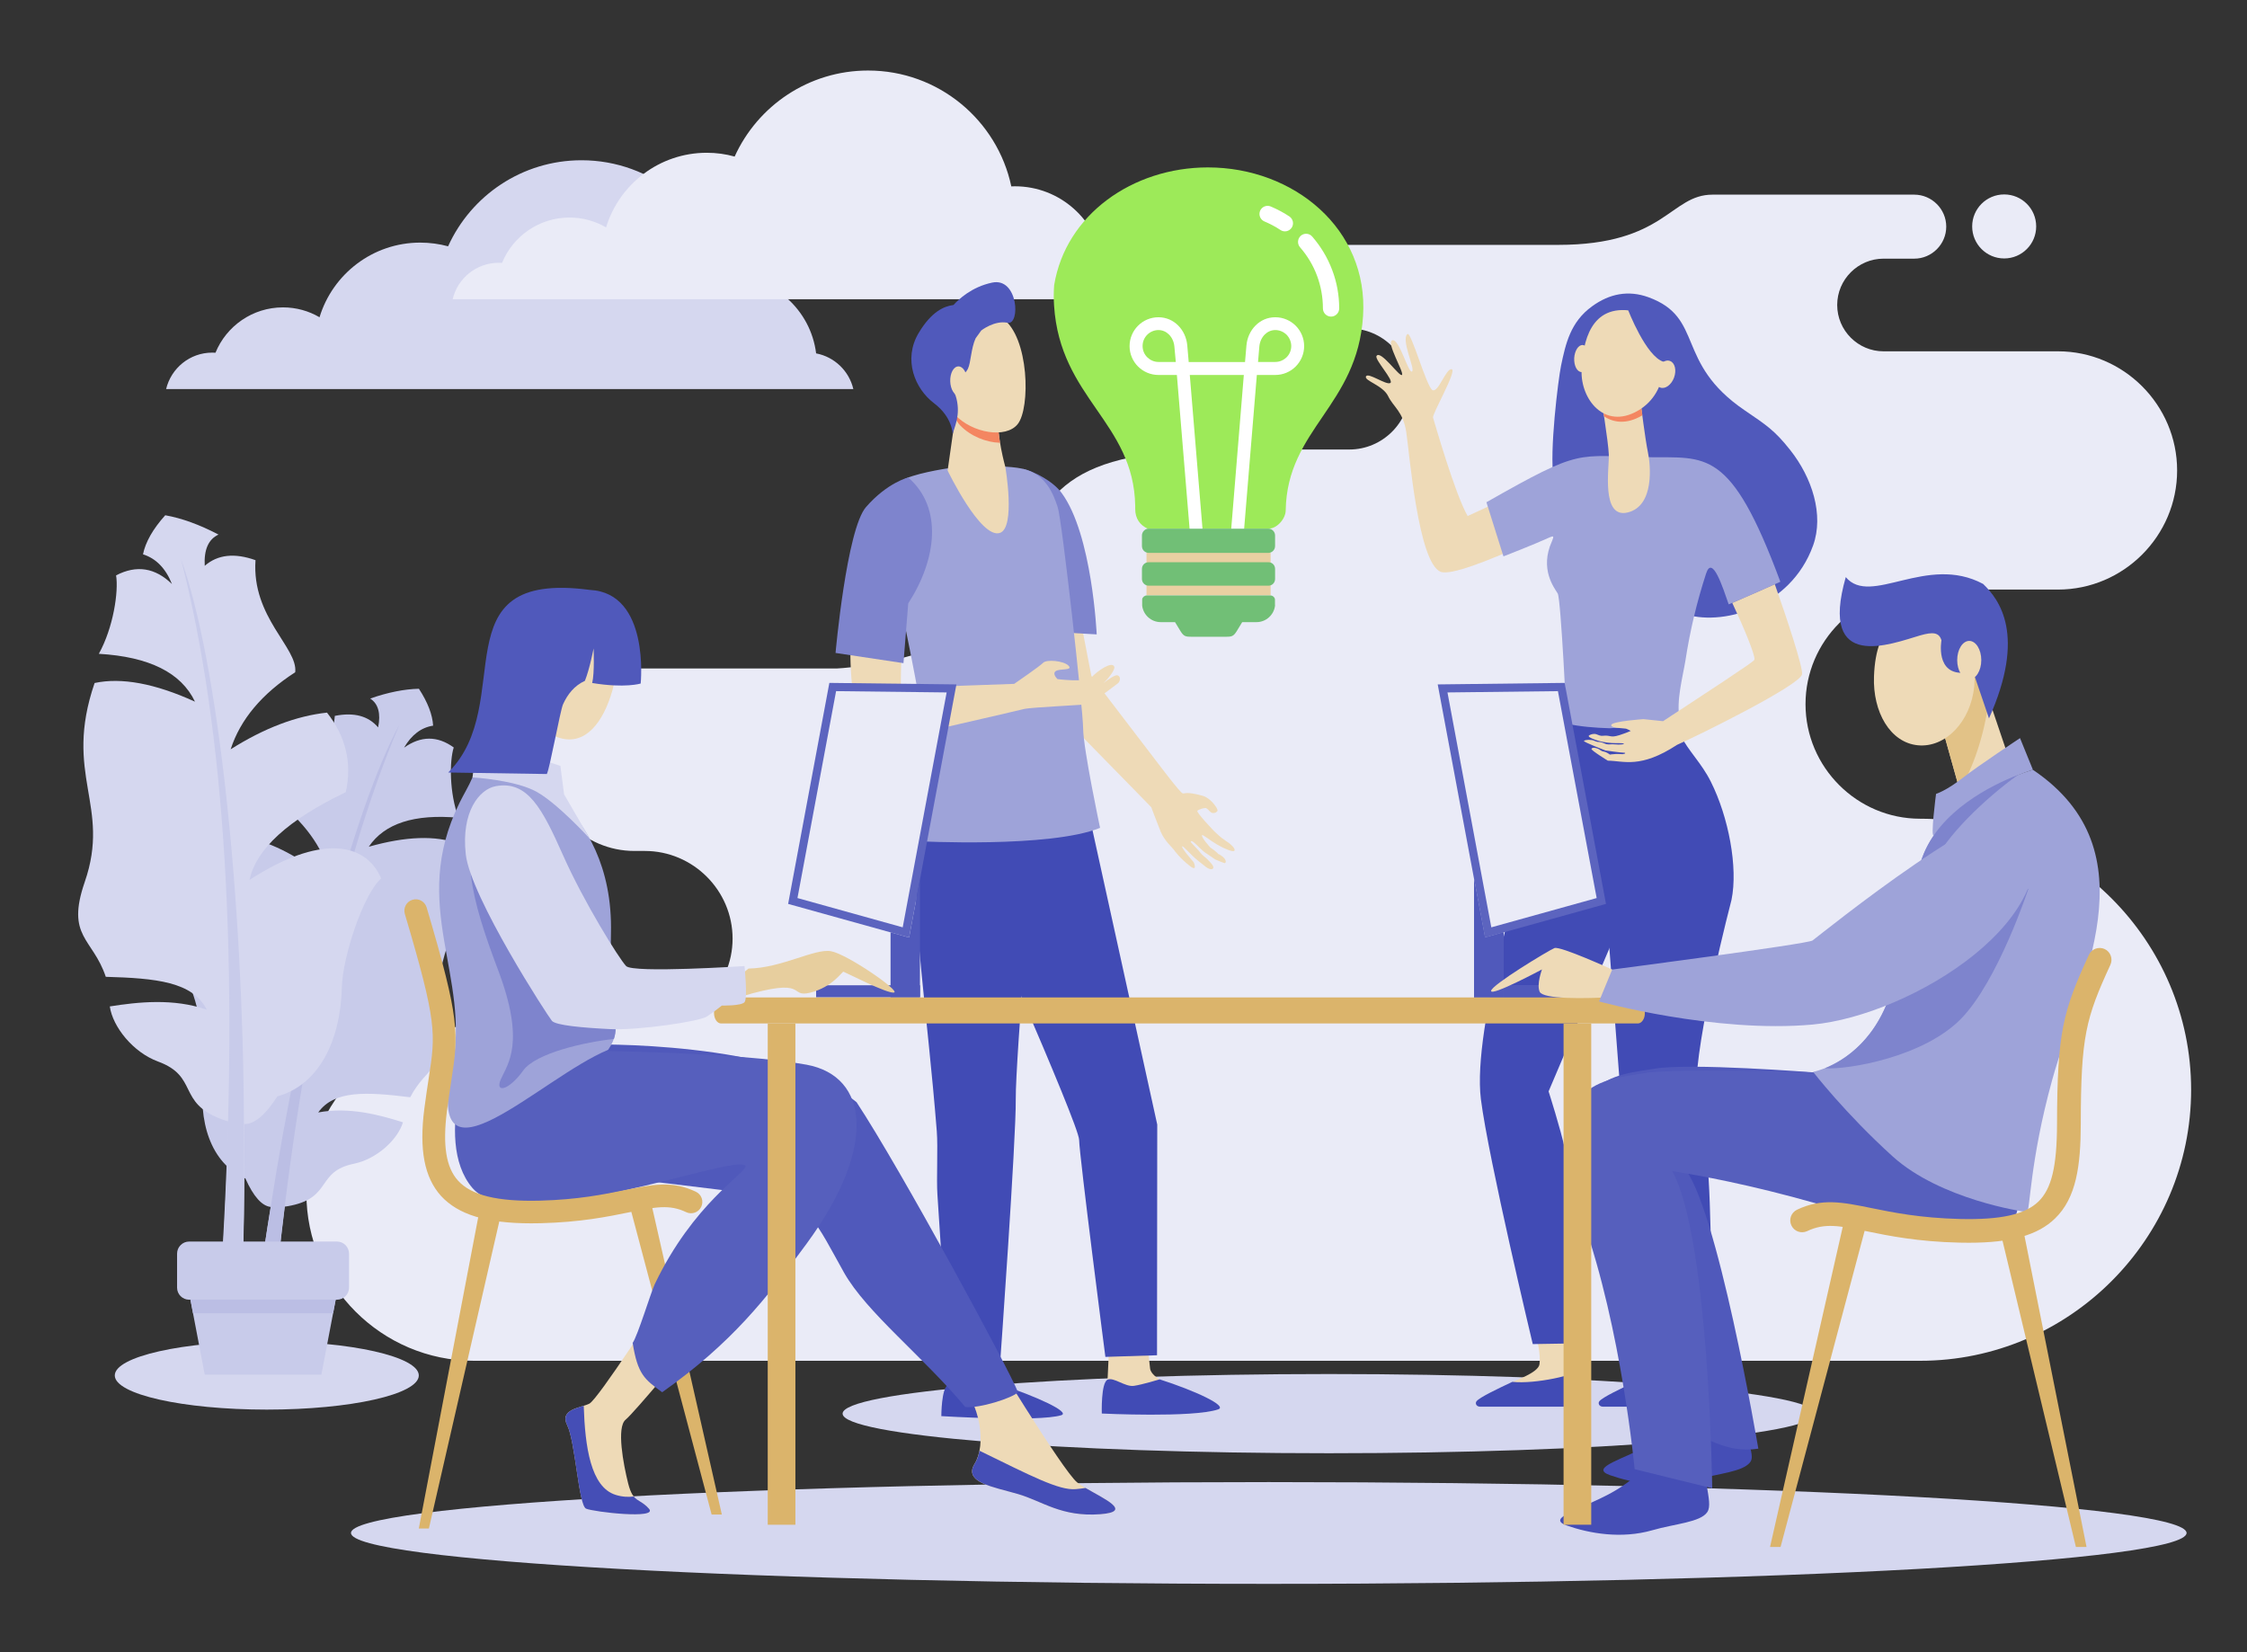 <?xml version="1.0" encoding="utf-8"?>
<!-- Generator: Adobe Illustrator 26.5.0, SVG Export Plug-In . SVG Version: 6.00 Build 0)  -->
<svg version="1.1" id="Layer_1" xmlns="http://www.w3.org/2000/svg" xmlns:xlink="http://www.w3.org/1999/xlink" x="0px" y="0px"
	 viewBox="0 0 2071 1522.6" style="enable-background:new 0 0 2071 1522.6;" xml:space="preserve">
<rect x="0" y="0" width="2071" height="1522.6" fill="#333333" stroke="none"/>
<style type="text/css">
	.st0{fill-rule:evenodd;clip-rule:evenodd;fill:#EAEBF7;}
	.st1{fill-rule:evenodd;clip-rule:evenodd;fill:#D5D7EF;}
	.st2{fill-rule:evenodd;clip-rule:evenodd;fill:#F59574;}
	.st3{fill-rule:evenodd;clip-rule:evenodd;fill:#EEDAB7;}
	.st4{fill-rule:evenodd;clip-rule:evenodd;fill:#414BB5;}
	.st5{fill-rule:evenodd;clip-rule:evenodd;fill:#5059BB;}
	.st6{fill-rule:evenodd;clip-rule:evenodd;fill:#9EA3D9;}
	.st7{fill-rule:evenodd;clip-rule:evenodd;fill:#F48661;}
	.st8{fill-rule:evenodd;clip-rule:evenodd;fill:#C8CBEA;}
	.st9{fill-rule:evenodd;clip-rule:evenodd;fill:#BBBEE4;}
	.st10{fill-rule:evenodd;clip-rule:evenodd;fill:#7E84CD;}
	.st11{fill-rule:evenodd;clip-rule:evenodd;fill:#E9D0A2;}
	.st12{fill-rule:evenodd;clip-rule:evenodd;fill:#9DEA59;}
	.st13{fill-rule:evenodd;clip-rule:evenodd;fill:#71BF76;}
	.st14{fill-rule:evenodd;clip-rule:evenodd;fill:#FFFFFF;}
	.st15{fill-rule:evenodd;clip-rule:evenodd;fill:#454EB6;}
	.st16{fill-rule:evenodd;clip-rule:evenodd;fill:#565FBD;}
	.st17{fill-rule:evenodd;clip-rule:evenodd;fill:#5C64BF;}
	.st18{fill-rule:evenodd;clip-rule:evenodd;fill:#DBB46B;}
	.st19{fill-rule:evenodd;clip-rule:evenodd;fill:#E2C287;}
	.st20{fill-rule:evenodd;clip-rule:evenodd;fill:#E7CE9E;}
</style>
<path class="st0" d="M1847.2,238.2c-16.3,0-29.5-13.2-29.5-29.5c0-16.3,13.2-29.5,29.5-29.5c16.3,0,29.5,13.2,29.5,29.5
	C1876.7,225,1863.5,238.2,1847.2,238.2L1847.2,238.2z M594.3,945.7H436.7c-84.8,0-154.3,69.4-154.3,154.2l0,0
	c0,84.9,69.4,154.3,154.3,154.3h1333c137.4,0,249.8-112.4,249.8-249.8v0c0-137.4-112.4-249.8-249.8-249.8l0,0
	c-58.1,0-105.6-47.5-105.6-105.6l0,0c0-58.1,47.5-105.6,105.6-105.6h127.1c60.4,0,109.8-49.4,109.8-109.8l0,0
	c0-60.4-49.4-109.8-109.8-109.8H1736c-23.5,0-42.7-19.2-42.7-42.7l0,0c0-23.5,19.2-42.7,42.7-42.7h28.3c16.2,0,29.5-13.3,29.5-29.5
	l0,0c0-16.2-13.3-29.5-29.5-29.5h-106.2c0,0-40.6,0-79.7,0c-39.1,0-43.5,46.3-142.4,46.3c-152.9,0-76.5,0-229.4,0
	c-21.1,0-38.5,17.3-38.5,38.5l0,0c0,21.2,17.3,38.5,38.5,38.5h37c30.7,0,55.8,25.1,55.8,55.8l0,0c0,30.7-25.1,55.8-55.8,55.8h-111.3
	c-150.3,0-171.5,39.3-197.8,117.4c-26.3,78.1-163,84.4-163,84.4H584.7c-46.2,0-84.1,37.8-84.1,84.1l0,0c0,46.2,37.8,84.1,84.1,84.1
	h9.6c44.5,0,80.9,36.4,80.9,80.8l0,0C675.2,909.3,638.8,945.7,594.3,945.7L594.3,945.7z"/>
<path class="st1" d="M1224.8,1266.4c247.6,0,448.2,16.4,448.2,36.5c0,20.2-200.7,36.5-448.2,36.5c-247.5,0-448.2-16.4-448.2-36.5
	C776.7,1282.7,977.3,1266.4,1224.8,1266.4z"/>
<path class="st2" d="M1446.4,728.5c-6.1,5.3-12.8,7.5-20.6,5.9C1433.1,739.9,1443.3,735.7,1446.4,728.5z"/>
<path class="st3" d="M1418.9,1257.4c1.2-8.3-1.4-22.4-7.9-44.6c12.8,0,23.5-5.6,36.5-5.4c3.6,20.9,9.1,55.1,9.1,55.1l0.6,27.1
	l-90.9,0.7c0,0,0.8,0.4,27.6-16.5C1395.9,1272.4,1417.8,1265.3,1418.9,1257.4z"/>
<path class="st4" d="M1457.7,1296.5h-93.8c-3.5-0.3-4.3-3.2-3.1-4.9c2.5-3.6,20.8-12.2,33.1-18c21.6,2.3,59.5-6.6,62.9-11.6
	C1462.7,1278.6,1459.6,1296,1457.7,1296.5z"/>
<path class="st3" d="M1532.2,1257.4c1.1-8.3,3.1-18.6,0.2-46c12.8,0,24.9-2.4,38-2.2c0,21.4-0.4,53.3-0.4,53.3l0.6,27.1l-90.9,0.7
	c0,0,0.8,0.4,27.5-16.5C1509.1,1272.4,1531,1265.3,1532.2,1257.4z"/>
<path class="st4" d="M1570.9,1296.5h-93.8c-3.5-0.3-4.3-3.2-3.1-4.9c2.5-3.6,20.8-12.2,33.1-18c21.6,2.3,59.5-6.6,62.9-11.6
	C1575.9,1278.6,1572.9,1296,1570.9,1296.5z"/>
<path class="st3" d="M1466.1,472.4l-34.2-36.1c0,0-36.6,20.1-79.2,39.3c-11.8-20.4-30.9-87.6-31.9-90.7c-1-3.2,22.4-43.5,17.2-44.6
	c-5.3-1-12.1,21.5-17.6,19.3c-5.5-2.3-19.8-54.6-23.2-51.7c-6.2,5.3,7.5,32.5,4.2,34.5c-3.3,2-11.6-30.1-18-28.8
	c-6.4,1.4,10.7,29.2,8.8,31.9c-1.9,2.7-19.8-23.5-23.5-17.4c-2,3.2,16.5,22.8,12.7,24.9c-3.8,2.2-20.5-10.1-22.4-6.1
	c-2,4,15.5,8.1,20.4,18.2c4.8,10,13.7,14,16.7,33c2.9,19,11,120.7,31.7,128.9C1345.9,534.2,1466.1,472.4,1466.1,472.4z"/>
<path class="st4" d="M1444,667l27.7,15.5l56.4,86.2l-100.8,237.2c0,0,11.4,35.7,15.1,53.5c3.9,18.6,13.3,178.7,13.3,178.7l-43,0.7
	c0,0-40.8-170.4-47.8-225.7c-8.4-67.2,42.8-227.1,42.8-227.1c9.5-32.7,30.1-99.8,30.1-99.8S1442.8,669.9,1444,667z"/>
<path class="st4" d="M1540.5,634.6c0,0-2.9,20.2,8.6,43.4c7,14.1,19.1,25.2,27.7,42.4c16.4,32.7,25.2,79.1,19.1,108.9
	c0,0-33.8,129.2-32.5,176.4c0.5,17.4,6.5,48.8,10.3,70c3.4,18.8,4.5,160.2,4.5,160.2l-48-1.4l-36.7-228.1l-15.6-202.8L1444,667
	L1540.5,634.6z"/>
<path class="st5" d="M1438.8,336.9c4.2-20,8.6-40.2,28.6-54.6c16.1-11.7,33.4-15,51.8-8.4c52.1,18.9,24.1,60.2,88.7,104.2
	c20.1,13.7,27.7,18.5,42.1,36.7c20.2,25.5,31.2,59.7,21.1,87.9c-20.9,58.2-85.9,75.1-119.8,62.7c-63.2-23-115.9-103.2-119.4-125.1
	C1427.9,417,1436.1,349.9,1438.8,336.9z"/>
<path class="st6" d="M1428.7,495.1c-15.3,7-43,17.7-43,17.7l-15.7-49.9c89.1-50.7,82.1-42.5,149-41.5c53.5,0.8,75.9-9.4,121.9,114.8
	c0,0-35,15.7-47.6,20.8c-5.4-15.4-15.1-46-20.8-28.5c-8.6,26.4-14.9,53-19.1,80.4c-2.7,16.2-8.5,37-5.4,53.6c0,0-36.4,7.5-64.2,8.7
	h-0.3c-13.4-0.4-27.2-1.5-39.4-4.2c0,0-5.4-115.2-8.4-120c-3.2-5.3-16.9-22.5-5.3-48.2C1432.4,494.2,1431.9,493.7,1428.7,495.1z"/>
<path class="st3" d="M1495.6,695.1c-0.7,0.1-3.5-0.3-5.8-0.2c-3.2,0.1-6,0.6-6,0.6s-1.3-1.1-3.7-2.2c-1-0.5-2.6-0.6-3.8-1.1
	c-1.2-0.6-2.1-1.5-3.2-2c-2.8-1.2-5.4-1.5-6.3,0c-0.7,1.2,15.1,10.9,15.1,10.9c14.6,0.1,29.9,7.6,63.8-14.6
	c19.3-8.4,113.3-54.9,115.2-65c1.1-5.7-13.3-49.6-25.1-83c-9.1,4.1-28.4,12.6-39.2,17.2c9.9,21,21.6,48.9,20.4,52.3
	c-0.3,0.9-1.5,2.5-65,44.1c-1.6,1-3.2,2.1-4.9,3.2c-4.5,3-9.3,6-14.3,9.4l-18.1-1.9c0,0-28.7,2-29.6,5.3c-0.4,1.5,2,2.2,4.9,2.7h0.1
	c0.4,0,0.8,0.1,1.3,0.1l0,0c3.2,0.4,6.5,0.5,7.3,0.7c0.9,0.3,2.7,1.1,4.3,2.1c-17.9,7.3-16.5,4.7-22.5,4.3c-1.5-0.1-3.1,0.3-4.5,0.2
	c-2.4-0.2-4.3-1.7-6.2-1.8c-2.7-0.1-4.9,1.1-5.4,1.6c-0.6,0.7,0.6,1.6,2.8,2.6c13.8,6,25.3,3.7,28.9,4.6c2.4,0.6-2.1,1.5-9.1,0.8
	c-1.8-0.2-4.1,0.4-6.4-0.1c-1.5-0.4-3-1.3-4.5-1.7c-1.4-0.4-2.8-0.3-4-0.5c-1.5-0.3-3.7-1.5-4.9-1.6c-4.6-0.6-6.8,0.3-7.3,0.7
	c-1.1,1,19.8,8.9,19.8,8.9s14.4,2.1,17.6,2.1C1497.5,693.7,1499.4,694.5,1495.6,695.1z"/>
<path class="st3" d="M1512.3,372.3c0,0,4.1,32.9,6.5,44.3c2.5,11.9,6.3,49.6-18.5,55.7c-24.8,6.1-17.1-41-17.5-53.1
	c-0.4-12.1-7.4-54.5-7.4-54.5L1512.3,372.3z"/>
<path class="st7" d="M1513.7,382.7c-0.2,0.2-0.5,0.3-0.7,0.5c-13.7,7.9-25.6,6.6-34.6,0.5c-1.6-10.5-3-19.1-3-19.1l36.9,7.6
	C1512.3,372.3,1512.9,376.6,1513.7,382.7z"/>
<path class="st3" d="M1504.9,286.6c0,0,14.5,4.1,22.9,18.5c8.4,14.4,12.5,55.8-18.3,73.5c-30.8,17.7-52.7-10.7-51.8-37.1
	C1458.7,315,1466.1,279.9,1504.9,286.6z"/>
<path class="st3" d="M1450.9,330.1c-0.3,6.9,2.6,12.6,6.6,12.8c4,0.2,7.5-5.2,7.8-12.1c0.4-6.9-2.6-12.6-6.6-12.8
	C1454.8,317.8,1451.3,323.2,1450.9,330.1z"/>
<path class="st5" d="M1500.5,285.5c0,0,16.6,43.3,32.9,48c16.3,4.6,15,25.9,15,25.9s2.1-49.3-12.8-61.3
	C1520.8,286,1500.5,285.5,1500.5,285.5z"/>
<path class="st3" d="M1526.5,341.9c-2.5,6.8-0.9,13.6,3.7,15.3c4.5,1.7,10.2-2.4,12.7-9.1c2.5-6.8,0.9-13.7-3.7-15.4
	C1534.7,331,1529,335.1,1526.5,341.9z"/>
<path class="st1" d="M786.5,358.6H153.1c4.6-19.2,21.8-33.6,42.5-33.6c1,0,2,0,3,0.1c10-24.5,34.1-41.8,62.2-41.8
	c12.3,0,23.8,3.3,33.7,9.1c12.1-39.8,49.1-68.8,92.8-68.8c8.9,0,17.5,1.2,25.7,3.4c21.2-46.8,68.3-79.3,123-79.3
	c64.9,0,119.1,45.8,132,106.8c1.1,0,2.2-0.1,3.3-0.1c41.6,0,75.9,31.1,80.9,71.3C769.1,328.9,782.6,341.9,786.5,358.6z"/>
<path class="st0" d="M1050.6,275.8H417.2c4.5-19.2,21.8-33.6,42.5-33.6c1,0,2,0,3,0.1c10-24.5,34.1-41.8,62.2-41.8
	c12.3,0,23.8,3.3,33.7,9.1c12.1-39.8,49.1-68.8,92.8-68.8c8.9,0,17.5,1.2,25.7,3.5c21.2-46.8,68.3-79.3,123-79.3
	c64.9,0,119.1,45.8,132,106.8c1.1,0,2.2-0.1,3.3-0.1c41.6,0,75.9,31.1,80.9,71.2C1033.2,246.2,1046.7,259.2,1050.6,275.8z"/>
<path class="st8" d="M232.8,773.1c-18.1,17.1-26.3,37.6-24.7,61.4c42.8,29.1,65,56.5,66.4,81.9c-50.3-44.8-88.1-44.7-105.1-17.2
	c12.6,15.2,21.3,67.6,18.3,91.8c-5.4,42.6,6.2,80.9,38.5,95.2c7.4,16.6,15.2,25.3,23.3,26.2c-7.8,47.7-14.4,96.2-19.7,145.4
	c5.5,2.8,13.2,2.5,17.4-0.3c1.6-19.2,2.9-32.7,4.1-41.8c3.3-35.7,7-70.2,11.2-103.6c2-0.2,3.9-0.6,5.9-1
	c37.7-7.9,23.2-31.4,57.7-38.5c21.2-4.3,40.5-22.3,45.3-38.2c-22.1-7-49.9-14.4-78.1-9.1c14.7-20.6,44.4-19,84.8-14
	c15.2-29.7,36.9-27,28.3-73.3c-12-64.7,30.3-82.6,16.1-160.4c-20.8-7.8-48.3-6.9-82.6,2.8c14.5-21.5,42.1-30.4,82.7-26.7
	c-8.5-22.8-8.4-52.3-4.4-64.8c-15.1-10.9-30.3-10.8-45.8,0.2c6.9-11.8,15.8-18.6,26.8-20.3c-0.6-10.1-4.9-21.4-13.1-34
	c-13.5,0.3-28.5,3.3-44.9,9c7.5,4.9,9.9,13.8,7.3,26.6c-9-10.6-22.3-14.1-39.9-10.6c-3.7,46.2-44.7,64.9-45.4,84.9
	c24.1,21.2,38.2,44.4,42.3,69.5C281.1,793.1,256.8,779.4,232.8,773.1z"/>
<path class="st9" d="M229.8,1257.9c5.3-49.2,11.9-97.7,19.7-145.4c27.8-180.4,76.4-366.7,118.6-444.6
	c-56.4,132.9-95.4,315.6-116.9,548c-1.3,9.1-2.5,22.6-4.1,41.8C243.1,1260.4,235.3,1260.7,229.8,1257.9z"/>
<path class="st1" d="M301.4,656.8c17.5,22.3,23.2,46.8,17.3,73.3c-53.2,25.5-82.7,52.5-88.7,80.9c64.3-41.8,106.8-35.3,121.3-1.4
	c-16.7,15-35.5,72.5-36.2,100.2c-1.2,48.9-20.8,90-59.5,100.7c-11.1,17.4-21.3,25.8-30.6,25.5c0.7,55.1-0.2,110.8-2.5,167.1
	c-6.6,2.2-15.3,0.5-19.5-3.3c1.4-21.9,2.3-37.3,2.5-47.7c2.4-40.8,4.1-80.3,5.1-118.5c-2.2-0.6-4.4-1.3-6.5-2.1
	c-41.1-15.3-20.8-39.3-58.4-53.1c-23.1-8.5-41.8-32-44.5-50.8c26-4.1,58.6-7.7,89.4,3c-13-25.7-46.7-29-93.1-30.3
	c-12.1-36-36.9-36.6-19.4-87.4c24.5-70.8-20.1-98.2,9.1-183.4c24.8-5.3,55.6,0.4,92.5,17.2c-12.7-26.7-42.2-41.4-88.6-44.1
	c13.4-24.2,18.3-57.4,15.9-72.3c18.8-9.8,36-7.1,51.5,8c-5.8-14.5-14.7-23.6-26.7-27.4c2.3-11.3,9.1-23.3,20.5-36
	c15.2,2.7,31.5,8.6,49.1,17.8c-9.3,4.3-13.5,13.9-12.7,28.8c11.9-10.4,27.5-12.1,46.8-5.2c-3.7,52.7,39.3,80.8,36.6,103.3
	c-30.7,19.8-50.6,43.5-59.5,71C243.6,671,273.3,659.8,301.4,656.8z"/>
<path class="st8" d="M222.3,1203.1c2.4-56.3,3.2-112,2.5-167.1c-0.6-207.8-23.6-425.8-58-520.8c40.9,159.3,53.7,371.6,38.3,636.8
	c-0.1,10.4-1.1,25.8-2.5,47.7C207,1203.7,215.7,1205.4,222.3,1203.1z"/>
<path class="st1" d="M245.9,1236.2c-77.4,0-140.1,14.1-140.1,31.5c0,17.4,62.7,31.5,140.1,31.5c77.4,0,140.1-14.1,140.1-31.5
	C386,1250.4,323.3,1236.2,245.9,1236.2z"/>
<path class="st8" d="M174.3,1144.3h136.3c6.1,0,11.1,5,11.1,11.2v31.3c0,6.1-5,11.1-11.1,11.1H174.3c-6.1,0-11.1-5-11.1-11.1v-31.3
	C163.2,1149.3,168.2,1144.3,174.3,1144.3z"/>
<polygon class="st8" points="175.5,1197.8 309.4,1197.8 296.2,1267 188.7,1267 "/>
<polygon class="st9" points="309.4,1197.8 175.5,1197.8 177.9,1210.4 307,1210.4 "/>
<path class="st3" d="M1108.6,733.5c-16.2-4.5-16.6-1.6-18.6-2.3c-2.4-0.7-22.2-27-22.2-27s-58.9-76.9-61.9-81.2l-19.4-100l-55,0.1
	c0,0,24.1,108.1,26.4,113.4c2.3,5.4,95.3,99,103.2,107.5c0,0,5.2,14,8.7,22.6c3.6,8.6,11.1,14.9,12.5,17.1
	c0.2,0.4,5.4,7.5,14.3,14.4c7.7,6,3.6-3.4,3.6-3.4s-12-13.7-10.6-14.6c1.1-0.7,7.1,7.3,15.5,13.9c2.2,1.8,4.3,3.4,6.3,5
	c5.2,4.1,9.6,1.9,4.9-3.3c-1.6-1.9-4.4-4.8-6.8-6.6c-2.5-2-4.1-4.6-6-6.5c-3.7-4-6.4-6.7-6.1-6.8c0.3-0.1,0.2-1.4,2.6,0.3
	c2.8,2.1,7.7,8,12.2,10.7c2.5,1.6,7.6,5.2,7.6,5.2s8.8,3.9,9.3,3.5c2.5-2.5-2.6-6.9-6.4-8.5c-1.7-2.3-7.2-5.9-7.2-5.9
	s-9.1-10-7.5-11.4c0.7-0.6,7.1,4.8,14.3,9c6.7,3.9,14.2,6.7,15.3,5.5c1.9-2.1-5-7.3-5-7.3s-5-3.3-6.6-4.6c-1.9-1.4-7-6.3-7-6.3
	s-17-17.6-15.4-18.8c1.6-1.3,6.8-3,8.2-2.3c1.5,0.7,3.4,3.5,4.8,4.1c1.5,0.8,4.1,0.3,5.4-1.4c1.2-1.8-4.4-8-4.4-8
	S1113.3,734.8,1108.6,733.5z"/>
<path class="st3" d="M1022.4,1237.4l-1.6,34.6c-0.7,4.5-3.4,15.4-3.4,19.3c0.2,15,66.6-13.4,51.6-19.9c-1.3-0.6-8.5-5-9-10.2
	c-0.8-7.8-2.7-23.7-2.7-23.7L1022.4,1237.4z"/>
<path class="st4" d="M1068.8,1271.3c0,0-15.6,4.8-23.7,6c-8,1.2-18.7-8.3-24.3-5.7c-6.2,2.9-5.3,31.2-5.3,31.2s83.7,4.1,107.2-3.8
	C1132.1,1295.9,1101,1281.6,1068.8,1271.3z"/>
<path class="st3" d="M875.4,1242.2l-1.6,34.7c-0.7,4.4-3.4,15.2-3.4,19.3c0.1,15,66.6-13.5,51.6-20c-1.4-0.6-10.6-8.4-11.1-13.5
	c-0.8-7.9-0.6-20.4-0.6-20.4L875.4,1242.2z"/>
<path class="st4" d="M921.8,1276.1c0,0-15.6,4.8-23.7,6c-8,1.2-18.7-8.3-24.3-5.7c-6.2,2.9-6.2,28.8-6.2,28.8s89.5,5.5,110.4-0.8
	C987.5,1301.7,954,1286.5,921.8,1276.1z"/>
<path class="st4" d="M976,741.8l28.4,11.9l62.2,282.8l-0.2,212.6l-47.6,1.5c0,0-24-185.6-24.2-200c-0.1-14.4-105.1-251-105.1-251
	L976,741.8z"/>
<path class="st4" d="M954.4,757.6c0,0-18.5,218.5-18.2,255.3c0.4,36.9-14.4,243.1-14.4,243.1l-47.7,0.2c0,0-4.1-62.7-10.1-155.1
	c-1-14.5,0.6-43.6-0.6-58.6c-8.5-107.6-24.2-208.9-17.6-249.2c1.1-6.5,3-23.5,7.1-27.8C883.8,732.9,954.4,757.6,954.4,757.6z"/>
<path class="st10" d="M1010.8,584.7l-57.8-3.3c0,0-3.4-51.6-3.6-76.2c-0.3-29.8-9.8-73.7-6.3-73c10,2.3,27.4,11.2,35.5,22.3
	C1006.7,492.8,1010.8,584.7,1010.8,584.7z"/>
<path class="st6" d="M872.5,431.8c0,0-32.9,5-41.5,11.4c-9.7,7.2-20.3,23.4-20.3,23.4s42.3,190.5,42.8,222.7c0.3,24.8-7.9,86-7.9,86
	s122.2,6.5,168.3-12.3c0,0-15.4-72.4-15.6-91.5c-0.2-19-19.4-192.3-23.5-204.3c-3.7-10.9-10.5-30.6-32.9-35.3
	C919.5,427.2,872.5,431.8,872.5,431.8z"/>
<path class="st3" d="M881,380.3l-7.6,53.4c0,0,30.4,63.2,48.1,57.5c14.8-4.7,5.1-60.8,5.1-60.8s-8.4-30.1-6.1-45.2
	C922.7,370,881,380.3,881,380.3z"/>
<path class="st7" d="M920.4,385.1c2.3-15.1-39.5-4.8-39.5-4.8l-0.6,4.4c1.2,3,2.8,5.4,4.6,7.3c9.5,10,24.1,15.8,36.8,16.1
	C920.4,400.1,919.5,391.4,920.4,385.1z"/>
<path class="st3" d="M873.3,305c-1.2-0.4-8.8,60.8,7.1,77.5c15.9,16.7,46.6,21.9,57.5,8.5c12-14.7,10.7-80.5-13.9-97.6
	C899.3,276.3,873.3,305,873.3,305z"/>
<path class="st5" d="M914.3,260.5c-18.9,4-31,15.6-35.5,20.6c-8.6,1.1-20.2,5.9-32.1,25.8c-14.6,24.5-3.4,51.4,14,64.6
	c17.4,13.1,17.3,28.5,17.3,28.5l2.6-8.1c1.9-6,2.7-12.4,2-18.6c-0.4-3.8-1.3-7.9-2.9-11.2c-4.2-8.8,8.8-14.8,12.4-22.2
	c2.8-5.8,2.8-18.7,7.1-28.1l5.2-7.2c0,0,12.2-9.6,24.2-7.1C940.7,300,938.6,255.2,914.3,260.5z"/>
<path class="st3" d="M891.5,351c0.2,7.4-3.2,13.6-7.5,13.7c-4.3,0.1-8-5.9-8.2-13.3c-0.2-7.5,3.1-13.6,7.5-13.7
	C887.6,337.6,891.3,343.5,891.5,351z"/>
<path class="st3" d="M822.9,456.9c11.1-0.4,21.6,72.6,14.7,79.8c-6.9,7.3-7.4,97.3-7.4,97.3l104.4-3.7l0,0.1
	c2-1.4,23.7-16.3,26.8-19.5c3.2-3.4,19.2-1.9,23.5,2.7c4.3,4.6-8.1,2.4-11.8,4.9c-3.7,2.6,1.6,7.4,1.6,7.4s26.5,3.5,31.6-1.9
	c5.1-5.6,18.8-15,20.7-9.5c1,2.9-6,11.5-10,15.1c4.9-3.8,10.9-7.8,12.9-7.2c3.8,1.3,2.3,6.1,0.3,7.5c-2,1.3-22.9,17.6-26.1,18.8
	c-3.2,1.2-52.1,2.9-60.5,4.8c0,0-137.4,32.8-145.2,30.9c-6.9-1.7-14.2-45.7-14.6-79.5C783.5,571,788.3,458.3,822.9,456.9z"/>
<path class="st10" d="M837.1,440.1c0,0-19.2,4.6-38.9,27.2c-17.9,20.5-28.1,134.5-28.1,134.5l62.6,9.4l4.4-55.1
	C863.1,516,869.4,468.1,837.1,440.1z"/>
<rect x="1056.7" y="509.2" class="st11" width="114.4" height="39.5"/>
<path class="st12" d="M1057.7,487.2c-6.9-3.2-11.4-9.1-11.4-18.1v-2.8c-1.3-77.4-69.3-99.1-74.8-184.7c-0.4-6.4-0.4-12.7,0.1-18.8
	c10.6-64.9,72.3-108.5,141.7-108.5c79,0,148.1,56.6,143,136.9c-5.2,83-70,104.1-71.3,179.1c0,8.1-8.7,17.5-16.1,16.8H1057.7z"/>
<path class="st13" d="M1175.2,557.8c-0.8,8.7-8.2,15.6-17.1,15.6h-13.2l-5.1,8.4c-3,4.8-4.7,5.1-10.3,5.1h-31
	c-5.7,0-7.4-0.3-10.4-5.1l-5.1-8.4h-13.2c-8.8,0-16.1-6.7-17.1-15.2v-6c0.5-2,2.3-3.4,4.3-3.4h113.8c2.1,0,3.9,1.5,4.3,3.5
	c0,0.2-0.1,0.5,0,0.6V557.8L1175.2,557.8z M1058.6,518.2h110.6c3.3,0,6,2.7,6,6.1v9.4c0,3.3-2.7,6.1-6,6.1h-110.6
	c-3.3,0-6.1-2.8-6.1-6.1v-9.4C1052.5,520.9,1055.2,518.2,1058.6,518.2L1058.6,518.2z M1058.8,487.2h110.1c3.5,0,6.3,2.9,6.3,6.3v9.8
	c0,3.5-2.8,6.3-6.3,6.3h-110.1c-3.5,0-6.3-2.8-6.3-6.3v-9.8C1052.5,490.1,1055.4,487.2,1058.8,487.2z"/>
<path class="st14" d="M1096.4,487.2l-11.7-141.6h-17c-7.3,0-14-3-18.8-7.8l0,0c-4.8-4.8-7.8-11.5-7.8-18.8c0-7.3,3-14,7.8-18.8
	c4.8-4.8,11.4-7.8,18.8-7.8c7.2,0,13.5,2.9,18.2,7.6c4.7,4.7,7.8,11.3,8.4,18.5l1.3,15.2h51.9l1.3-15.2c0.6-7.2,3.7-13.8,8.4-18.5
	c4.7-4.7,10.9-7.6,18.2-7.6c7.3,0,14,3,18.8,7.8l0,0c4.8,4.8,7.8,11.5,7.8,18.8c0,7.3-3,14-7.8,18.8c-4.8,4.8-11.5,7.8-18.8,7.8h-17
	l-11.7,141.6h-11.9l11.6-141.6h-49.8l11.7,141.6H1096.4L1096.4,487.2z M1083.7,333.6l-1.3-14.2c-0.4-4.4-2.2-8.3-5-11.1
	c-2.5-2.5-5.9-4.1-9.7-4.1c-4,0-7.7,1.7-10.3,4.3c-2.7,2.7-4.3,6.3-4.3,10.4c0,4.1,1.6,7.7,4.3,10.4h0c2.7,2.6,6.3,4.3,10.3,4.3
	H1083.7L1083.7,333.6z M1159.5,333.6h15.9c4.1,0,7.7-1.7,10.4-4.3c2.7-2.7,4.3-6.3,4.3-10.4c0-4-1.7-7.7-4.3-10.4v0
	c-2.7-2.6-6.3-4.3-10.4-4.3c-3.8,0-7.2,1.6-9.7,4.1c-2.8,2.8-4.6,6.7-5,11.1L1159.5,333.6z"/>
<path class="st14" d="M1165.4,204.1c-3.8-1.6-5.6-6-4-9.8c1.6-3.8,6-5.6,9.8-4c3.1,1.3,6,2.7,8.8,4.2c2.9,1.5,5.7,3.2,8.4,5
	c3.4,2.3,4.4,6.9,2.1,10.4c-2.3,3.4-6.9,4.4-10.3,2.1c-2.3-1.5-4.7-3-7.2-4.3C1170.4,206.4,1167.9,205.1,1165.4,204.1L1165.4,204.1z
	 M1198.2,227.9c-2.7-3.1-2.4-7.8,0.7-10.6c3.1-2.7,7.8-2.4,10.5,0.7c7.9,9.1,14.2,19.5,18.5,31c4.2,11.1,6.4,22.9,6.4,35.3
	c0,4.1-3.4,7.5-7.5,7.5c-4.1,0-7.5-3.4-7.5-7.5c0-10.6-1.9-20.7-5.4-30.1C1210.4,244.7,1205,235.7,1198.2,227.9z"/>
<path class="st15" d="M1568.2,1292.6c0,0-15.8,21.8-43.3,36.9c-28.4,15.6-61.1,23.1-40.8,30.2c20.3,7.1,50,12.6,78.9,4.2
	c20.3-5.9,44.1-7.2,50.4-16.7c6.3-9.6-15-35.9-9.3-72C1608.7,1246.4,1568.2,1292.6,1568.2,1292.6z"/>
<path class="st5" d="M1671.4,988.4c0,0-114.4-9-146.4-3.4c-32,5.6-102.1,5.5-56.2,134.9c36,101.4,80.3,197.7,80.3,197.7
	c23.9,5.9,41,22.3,71.5,17.6c0,0-38.4-227.5-69.5-260.2c24.8,4.1,70.4,12.1,133.6,30.1c117.2,33.5,164.3,16.7,164.3,16.7l17.5-61.2
	L1671.4,988.4z"/>
<rect x="752.2" y="908.1" class="st5" width="95.8" height="11.1"/>
<rect x="1358.6" y="908.1" class="st16" width="95.8" height="11.1"/>
<rect x="1358.6" y="908.1" class="st5" width="95.8" height="11.1"/>
<polygon class="st17" points="1325.1,630.8 1442.1,629.4 1480.2,833.1 1368.7,864.1 "/>
<polygon class="st17" points="881.5,630.8 764.4,629.4 726.4,833.1 837.9,864.1 "/>
<polygon class="st0" points="1334.1,638.2 1374.5,854.7 1471.6,827.7 1435.9,637 "/>
<polygon class="st0" points="872.5,638.2 832,854.7 735,827.7 770.6,637 "/>
<polygon class="st16" points="1358.6,919.2 1385.8,919.2 1385.8,859.3 1368.7,864.1 1358.6,810.4 "/>
<polygon class="st5" points="847.9,919.2 820.8,919.2 820.8,859.3 837.9,864.1 847.9,810.4 "/>
<polygon class="st5" points="1358.6,919.2 1385.8,919.2 1385.8,859.3 1368.7,864.1 1358.6,810.4 "/>
<path class="st1" d="M1169.4,1366c467.2,0,845.9,21,845.9,46.9c0,25.9-378.7,46.9-845.9,46.9c-467.2,0-845.9-21-845.9-46.9
	C323.4,1387,702.2,1366,1169.4,1366z"/>
<path class="st18" d="M1509.5,943.3H664.6c-3.6,0-6.5-4.3-6.5-9.6v-4.8c0-5.3,2.9-9.6,6.5-9.6h844.9c3.6,0,6.5,4.3,6.5,9.6v4.8
	C1516.1,939,1513.1,943.3,1509.5,943.3z"/>
<path class="st3" d="M481,612.4c-8.6,30.2,12.4,61.4,35.4,67.9c23.1,6.5,39.5-14,48.1-44.2c8.6-30.2-3.2-60-26.2-66.6
	C515.2,562.9,489.5,582.1,481,612.4z"/>
<path class="st3" d="M610.3,1197.9c0,0-59.1,91.8-67.1,95.8c-8,4-27.9,5-20.4,19.9c7.5,15,10.5,73.8,17.4,76.8c7,3,66.9,10,57.9,0
	c-9-10-14.5-5-19.1-23c-4.5-17.9-10.9-51.9-2.4-58.9c8.5-7,60.4-69.8,60.4-69.8L610.3,1197.9z"/>
<path class="st3" d="M907.7,1237.3c0,0,71.8,118.4,85.1,129c13.3,10.6,57.2,26.6,21.3,29.3c-36,2.7-53.2-12-75.9-18.6
	c-22.6-6.6-50.6-10.6-39.9-27.9c10.7-17.3,6.2-55-16.7-79C858.7,1246.1,907.7,1237.3,907.7,1237.3z"/>
<path class="st5" d="M541.1,962.7c0,0,177.9-4.6,248.4,53.2c41.2,62.5,141,247,148.8,267.3c-5.3,5.3-35.3,15-48.6,13.6
	c-39.2-46.8-91.1-87.2-111.8-123.9c-25.4-45.3-33.2-67.8-74.5-71.8c-41.2-4-134.4-17.3-162.3-17.3
	C513.2,1083.8,541.1,962.7,541.1,962.7z"/>
<polygon class="st18" points="386,1408.8 395.3,1408.8 462.2,1117 441.7,1117 "/>
<polygon class="st18" points="665.3,1395.9 655.9,1395.9 579.3,1107.2 599.8,1107.2 "/>
<path class="st16" d="M439.8,950.6l103.4,17.8c0,0,137.4,1.3,200.2,12.9c57.2,10.6,65.6,75.6,0,165
	c-37.2,50.7-68.7,91.3-133.1,136.9c-16.4-12-22.6-16.6-27.2-45.5c4.6-6.4,16.7-46.3,20.4-54.2c35.6-74.4,83.2-101.5,83.8-108.8
	c-8-13-211.4,67.6-251.9,20.2C396.9,1049.7,439.8,950.6,439.8,950.6z"/>
<path class="st6" d="M435.5,716.5c27.2-3.8,55,1.3,80.9,20.1c22.7,23.1,48.3,61.2,46.7,124.1c-2,79.8,12.3,84.9-2.6,106.9
	c-62.4,25.8-169.2,136.5-144,17.8c18.2-86-39.9-150,7-245.4C427.3,732.2,432,724.7,435.5,716.5z"/>
<path class="st10" d="M563.2,890.7c1.2,41.6,7.1,53.8,2.6,66.9c-25.4,2.6-72,12.8-83.6,29.1c-13.3,18.6-26.6,21.3-20.4,7.6
	c6.2-13.8,22.6-33.3-2.7-100.2c-25.3-67-37.2-112.2-12.4-158.8L563.2,890.7z"/>
<path class="st3" d="M435.5,716.5c16.8-39.7,20.9-84.3,20.9-84.3l43.9,13c0,0-24.9,55.9-1,75.8c5.1,4.2,11,9.4,17.1,15.6
	C490.5,717.8,462.7,712.6,435.5,716.5z"/>
<path class="st19" d="M455.1,642.8c2.6-2.3,5.8-5.2,9.3-8.2l35.8,10.6l0.1,0.2c-0.9,2-10,23.3-11.2,43.7
	c-10.7-6.5-22.3-17-35.7-35.5C454,649.5,454.6,645.8,455.1,642.8z"/>
<path class="st18" d="M489.6,1127.5c2.8,0,5.7,0,8.6-0.1c36.8-0.9,61.8-6,81.9-10.1c23.8-4.8,36.9-7.5,52.3-0.1
	c5.2,2.5,11.4,0.3,13.9-4.9c2.5-5.2,0.3-11.4-4.9-13.9c-21.8-10.4-40.1-6.7-65.5-1.5c-19.3,3.9-43.3,8.8-78.2,9.7
	c-39.3,1-63.3-4.9-75.6-18.5c-11-12.2-14.2-32.5-10.2-63.8c1.4-10.6,2.7-19.5,3.9-27.2c3.4-21.9,5.6-36.4,2.8-58.6
	c-2.6-20.8-9.5-48.5-25.4-102.2c-1.7-5.5-7.5-8.7-13-7c-5.5,1.6-8.7,7.4-7.1,13c29.9,100.6,28.4,110.4,22,151.7
	c-1.2,7.9-2.6,16.9-4,27.8c-4.9,37.9,0,63.4,15.4,80.5C422.4,1119.5,448.2,1127.5,489.6,1127.5z"/>
<path class="st15" d="M902.8,1337.1c47.7,23.3,73.3,36.7,88.6,35.4c3.6-0.3,6.6-0.7,9.1-1.1c17,10,44.1,21.9,13.6,24.2
	c-36,2.7-53.2-12-75.9-18.6c-22.6-6.6-50.6-10.6-39.9-27.9C900.5,1345.7,901.9,1341.7,902.8,1337.1z"/>
<path class="st15" d="M538,1295.6c1.2,37.7,6.4,75.1,29.5,82.2c6.1,1.9,11.7,2.1,16.6,1.5c3.7,4.5,8.1,4.6,14,11.2
	c9,10-50.9,3-57.9,0c-7-3-10-61.9-17.4-76.8C516.6,1301.3,529,1298.5,538,1295.6z"/>
<path class="st20" d="M689.9,892.7c30.6-0.5,61-18.7,76-16c15,2.7,64.3,36.8,58.1,38.1c-6.2,1.3-45.2-18.9-46.6-19.2
	c-1.3-0.3-9.7,14-30.6,19.3c-20.8,5.2-0.1-15.6-64.7,3.9C640.1,931.5,689.9,892.7,689.9,892.7z"/>
<path class="st1" d="M440,680.3l-4.5,36.2c0,0,39.6,2.3,59.3,13.4c19.7,11.1,48.8,43.1,48.8,43.1l-23.7-40.9l-3.4-26.2L440,680.3z"
	/>
<path class="st1" d="M456.9,724.6c29.4-5.5,43,20.8,62.1,63.8c19.1,43,51.6,95.3,58.1,102c6.5,6.7,109.1,0,109.1,0s3.1,29.7,0,33.3
	c-3.1,3.5-20.9,3.1-20.9,3.1s-7.1,5.7-13.8,10.1c-6.6,4.5-63,12.9-89.1,11.6c-26.2-1.3-50.1-3.5-53.7-7.6
	c-3.5-4-74.9-113.9-79.4-153.4C424.9,748.1,441.8,727.4,456.9,724.6z"/>
<path class="st5" d="M543.6,543.7c55.6,2.7,46.9,86.3,46.9,86.3s-14.5,4.5-44.7-0.5c2.3-9,1.3-31.9,1.3-31.9s-3.5,18.6-8,29.9
	c-9.8,4.5-16,12.4-20.2,21.7c-2.5,5.6-12.2,59.1-14.9,64.2l-90.9-1.4C477.5,648.1,402.8,525,543.6,543.7z"/>
<path class="st15" d="M1528.4,1339c0,0-15.8,21.8-43.3,36.9c-28.4,15.6-61.1,23.1-40.8,30.2c20.3,7.1,49.9,12.6,78.9,4.2
	c20.3-5.9,44.1-7.2,50.4-16.7c6.3-9.6-7.4-33.7-1.7-69.7C1576.4,1295.1,1528.4,1339,1528.4,1339z"/>
<path class="st16" d="M1695.7,989.2c0,0-148.7-5.5-180.7,0c-32,5.6-102.1,5.5-56.2,135c35.9,101.4,47.8,229.9,47.8,229.9l71.5,17.6
	c0,0-2.8-231-36.9-292.4c24.8,4.1,70.4,12.1,133.6,30.1c117.2,33.5,181.5,16.7,181.5,16.7l17.4-61.2L1695.7,989.2z"/>
<polygon class="st3" points="1819.9,605.3 1856.2,712.7 1810.3,742.9 1784.3,650.1 "/>
<path class="st19" d="M1806.2,728.2l-21.9-78.1l35.6-44.8l13.3,39.3C1828.6,680.1,1817.5,709.4,1806.2,728.2z"/>
<path class="st3" d="M1727.2,623.5c-1.2,32.7,14.9,60.9,40.4,63.4c25.5,2.5,48.8-21.8,52-54.3c3.2-32.5-14.9-60.9-40.4-63.4
	C1753.7,566.6,1729.1,572,1727.2,623.5z"/>
<path class="st6" d="M1873.7,709.5c111.5,75.3,42.2,197,17.7,286c-20.9,75.8-20.2,121.5-23.3,121.5c-3.1,0-79.8-11.5-123.6-51.1
	c-43.8-39.6-73.4-78-73.4-78s56.1-10,74.4-82.5c9.3-36.8,5.1-56.8,26.3-115.2C1793,731.9,1873.7,709.5,1873.7,709.5z"/>
<path class="st6" d="M1873.7,709.5l-11.9-29.2c0,0-37.9,25-53,36.8c-15.1,11.8-24.4,14.6-24.4,14.6s-5.5,41.9-1.9,38.1
	C1827.1,721.9,1873.7,709.5,1873.7,709.5z"/>
<polygon class="st18" points="1923.1,1425.8 1913.3,1425.8 1843.5,1134.5 1865,1134.5 "/>
<polygon class="st18" points="1631.4,1425.8 1641.1,1425.8 1721.3,1124.2 1699.9,1124.2 "/>
<path class="st18" d="M1814.6,1145.4c39,0,63.7-7,79.5-22.4c19.6-19,23.6-48.5,23.7-87c0.1-80.8,4.6-97.5,27.3-146.8
	c2.5-5.5,0.1-12-5.3-14.5c-5.5-2.5-12-0.1-14.5,5.3c-24,52.2-29.2,71.3-29.4,156c-0.1,39-5,59.6-17.1,71.4
	c-12.4,12-34.7,17-72.5,16.1c-36.5-0.9-61.6-6-81.7-10.1c-26.5-5.4-45.7-9.3-68.4,1.6c-5.4,2.6-7.7,9.1-5.1,14.5
	c2.6,5.5,9.1,7.7,14.5,5.2c16.2-7.7,29.8-5,54.7,0.1c21,4.3,47.1,9.6,85.5,10.5C1808.8,1145.3,1811.8,1145.4,1814.6,1145.4z"/>
<path class="st10" d="M1869.5,819.2c0,0-27.8,84.8-62.2,119.9c-34.4,35.1-103.6,46.9-125.3,45.5c17.3-7,50.2-26.7,63.4-79.1
	c9.3-36.8,5.1-56.8,26.3-115.2c15.8-43.3,64.3-66.8,88.2-76.1c-29.9,21.5-67.3,56.9-78.8,83.8
	C1768.4,827.9,1869.5,819.2,1869.5,819.2z"/>
<path class="st3" d="M1485.9,893.6c0,0-47.9-21.9-53.2-19.8c-5.2,2.1-58.4,34.2-58.4,39.5c0,5.3,46.9-19.8,46.9-19.8
	s-5.2,13.9-2.1,20.6c3.1,6.7,39.2,6.7,71.7,4.6C1523.4,916.5,1485.9,893.6,1485.9,893.6z"/>
<path class="st6" d="M1868,753.7c44.2,90.6-107.4,182.4-197.4,190.6c-89.9,8.2-196.8-21.3-196.8-21.3l12.1-29.4
	c0,0,180.2-23.5,184.7-26.8C1675.2,863.5,1851.8,720.5,1868,753.7z"/>
<path class="st18" d="M707.6,943.3h25.5v462h-25.5V943.3L707.6,943.3z M1441.1,943.3h25.5v462h-25.5V943.3z"/>
<path class="st5" d="M1827.8,538.2c15,14.5,39.8,47.1,5.4,123.9l-14.2-41.7l-7.7-0.4c-28,2.6-21.9-29.7-21.9-29.8
	c-2.2-7.4-7.9-7.9-19.5-4.6c-26.7,7.8-93.9,34.6-68.7-53.7C1724.1,559.4,1775.8,510.3,1827.8,538.2z"/>
<path class="st3" d="M1815,590.7c6.1,0,11.1,7.9,11.1,17.7c0,9.8-5,17.7-11.1,17.7c-6.1,0-11.1-7.9-11.1-17.7
	C1803.9,598.6,1808.9,590.7,1815,590.7z"/>
</svg>
